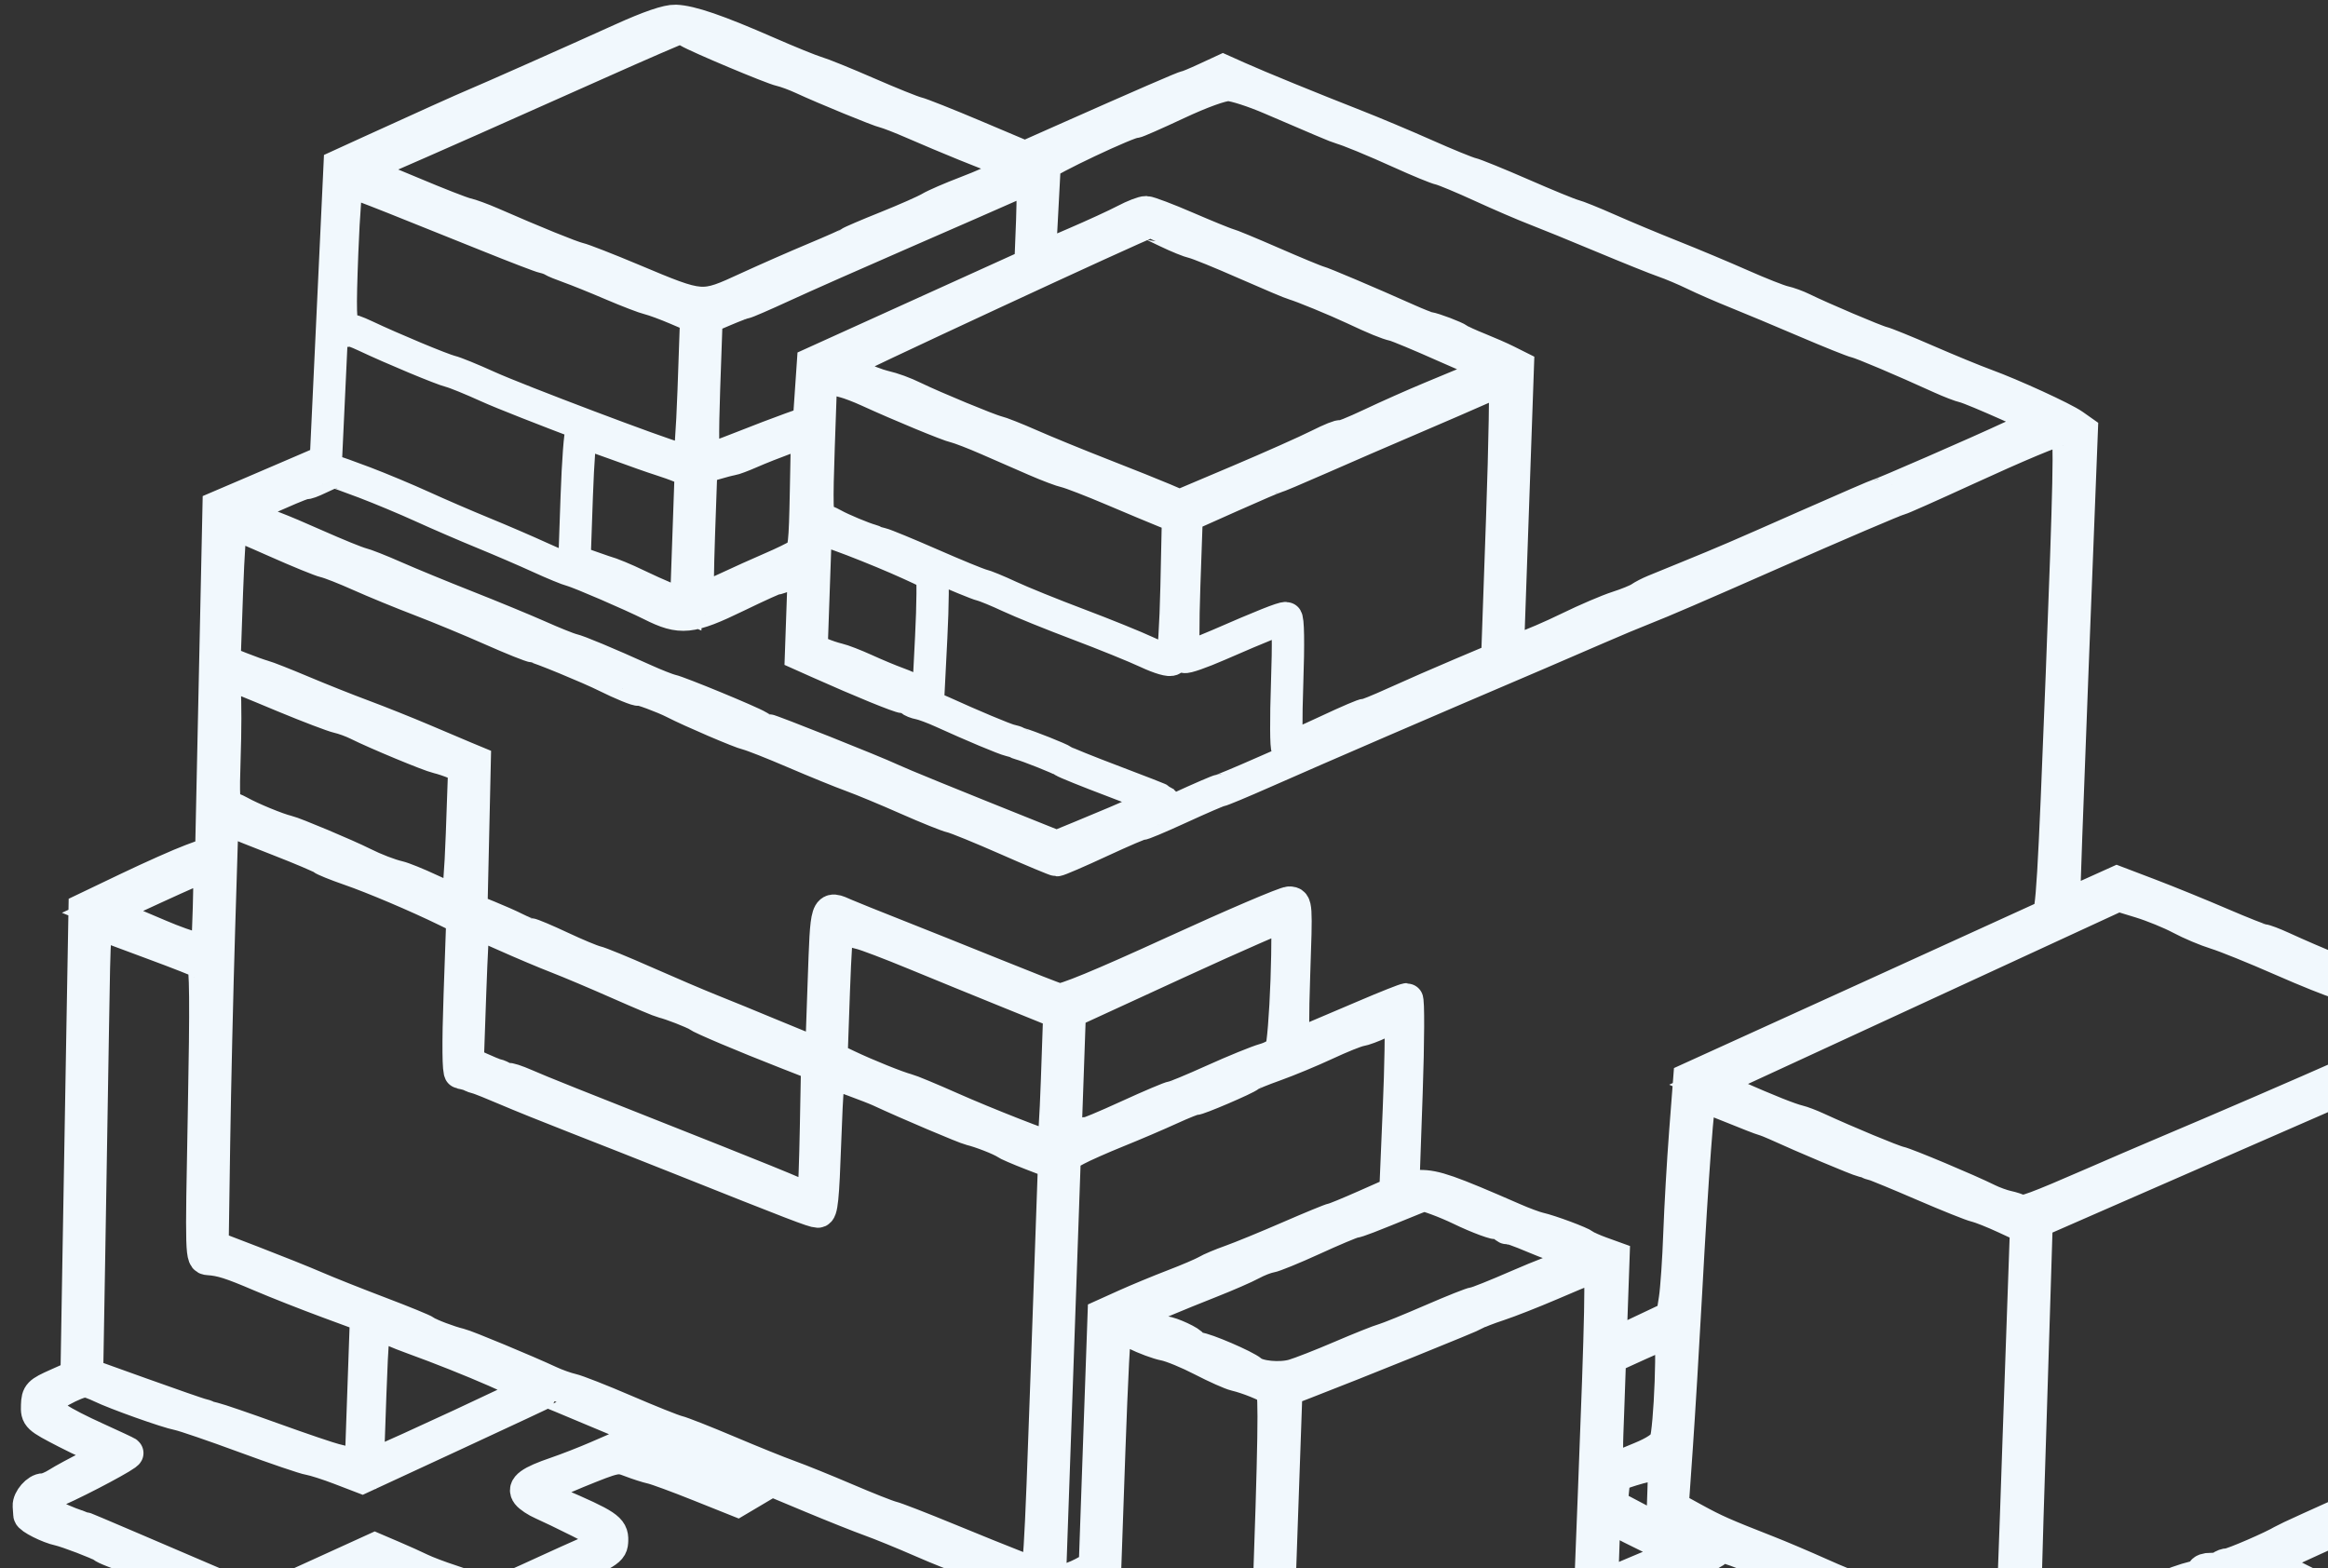 <svg width="144" height="97" viewBox="0 0 144 97" fill="none" xmlns="http://www.w3.org/2000/svg">
<rect x="0" y="0" width="144" height="97" fill="#333333" stroke="none"/>
<path id="b370086b5d1886f29d7a5286c543e35a 1 (Traced)" fill-rule="evenodd" clip-rule="evenodd" d="M38.457 2.429C35.58 3.733 30.119 6.158 29.304 6.493C28.766 6.714 26.18 7.879 22.843 9.403L21.01 10.241L20.583 19.374L20.156 28.508L18.648 29.158C17.818 29.515 16.326 30.156 15.332 30.581L13.524 31.354L13.296 42.053L13.068 52.752L11.82 53.216C11.133 53.472 9.372 54.256 7.905 54.958L5.237 56.235L5.106 63.679C5.034 67.774 4.922 74.27 4.857 78.116L4.739 85.108L3.53 85.646C2.405 86.147 2.32 86.236 2.296 86.926C2.27 87.65 2.313 87.69 4.082 88.603C5.078 89.117 6.134 89.59 6.427 89.654C6.721 89.718 6.993 89.804 7.032 89.846C7.071 89.888 6.44 90.253 5.629 90.658C4.818 91.062 3.89 91.563 3.566 91.771C3.243 91.978 2.846 92.144 2.684 92.138C2.307 92.125 1.756 92.754 1.783 93.166C1.795 93.342 1.812 93.585 1.821 93.708C1.836 93.907 2.999 94.491 3.66 94.631C4.136 94.732 6.132 95.495 6.339 95.655C6.53 95.803 6.954 95.969 9.583 96.927C10.102 97.116 11.232 97.573 12.094 97.942C12.956 98.312 14.197 98.841 14.852 99.119L16.042 99.625L17.942 98.736C20.265 97.648 23.079 96.459 23.308 96.466C23.465 96.472 24.61 96.923 28.682 98.584L30.311 99.248L34.075 97.598C37.762 95.982 37.84 95.935 37.862 95.286C37.888 94.57 37.546 94.342 34.441 93.005C33.752 92.708 33.205 92.374 33.226 92.262C33.248 92.15 34.37 91.61 35.72 91.061C38.109 90.09 38.196 90.072 38.99 90.378C39.438 90.551 40.038 90.743 40.322 90.805C40.605 90.867 41.911 91.347 43.224 91.873L45.611 92.827L46.672 92.199L47.733 91.57L50.2 92.6C51.557 93.166 53.187 93.816 53.82 94.043C54.454 94.27 55.885 94.854 56.999 95.341C58.114 95.827 59.244 96.276 59.511 96.338C59.777 96.4 60.301 96.574 60.675 96.724L61.356 96.997L61.237 100.364C61.141 103.11 61.064 103.729 60.822 103.72C60.659 103.715 59.171 103.147 57.516 102.459C55.861 101.771 54.267 101.169 53.975 101.12C53.627 101.062 52.196 101.609 49.835 102.703L46.228 104.374L46.26 105.205C46.29 106.023 46.312 106.043 47.651 106.563C48.4 106.853 49.475 107.292 50.041 107.538L51.07 107.987L48.717 109.002C46.201 110.086 45.82 110.379 45.789 111.25C45.773 111.722 45.937 111.881 46.866 112.302C47.469 112.574 48.623 113.024 49.431 113.301C50.238 113.578 50.991 113.879 51.105 113.97C51.218 114.061 52.703 114.68 54.404 115.346C56.105 116.011 57.925 116.757 58.448 117.003C58.971 117.25 59.717 117.462 60.106 117.476C60.768 117.499 61.212 117.363 63.645 116.391C64.178 116.178 65.273 115.757 66.078 115.455L67.543 114.906L68.838 115.432C69.55 115.721 70.227 115.979 70.343 116.005C70.458 116.031 70.67 116.131 70.812 116.227C70.955 116.323 71.073 116.35 71.075 116.286C71.078 116.223 71.608 116.426 72.253 116.739C73.732 117.456 74.337 117.474 75.71 116.845C76.314 116.568 76.993 116.312 77.219 116.277C77.681 116.205 78.57 115.803 78.739 115.591C78.904 115.382 80.577 114.621 84.776 112.846C86.85 111.97 89.299 110.894 90.218 110.456C91.138 110.018 91.889 109.711 91.887 109.774C91.885 109.837 93.12 109.329 94.632 108.645C96.144 107.961 97.695 107.291 98.079 107.156L98.777 106.91L99.011 100.27L99.244 93.629L100.024 94.063C100.935 94.57 103.165 95.647 103.319 95.655C103.378 95.658 103.57 95.748 103.746 95.855C103.985 96 103.512 96.283 101.899 96.964L99.731 97.878L99.699 98.796L99.667 99.714L102.334 100.804C103.801 101.403 105.708 102.169 106.571 102.507C107.434 102.843 108.329 103.201 108.559 103.301C111.003 104.363 113.515 105.392 113.857 105.47C114.091 105.524 115.582 106.127 117.172 106.81C118.762 107.493 120.581 108.242 121.215 108.474C121.848 108.707 122.742 109.08 123.201 109.304C123.66 109.527 124.528 109.903 125.13 110.138C126.152 110.538 126.241 110.543 126.506 110.219C126.808 109.849 132.127 107.497 132.623 107.515C132.824 107.522 132.928 107.266 132.947 106.716L132.975 105.908L130.648 104.781C129.368 104.161 128.264 103.647 128.195 103.64C128.126 103.633 127.706 103.488 127.262 103.319C126.263 102.937 126.364 102.827 128.863 101.569C130.505 100.742 130.711 100.687 131.022 100.989C131.211 101.172 131.511 101.327 131.689 101.334C131.866 101.34 133.223 101.921 134.704 102.624C137.882 104.134 137.986 104.171 139.082 104.216C139.694 104.24 140.681 103.917 142.624 103.057C144.106 102.401 145.535 101.806 145.8 101.735C146.214 101.624 146.288 101.459 146.319 100.578C146.354 99.576 146.334 99.542 145.569 99.266C145.137 99.11 144.173 98.674 143.428 98.297C141.061 97.099 140.34 96.79 140.207 96.914C140.136 96.98 140.082 96.948 140.089 96.841C140.104 96.593 140.401 96.449 146.992 93.48C150.016 92.118 152.521 90.975 152.559 90.939C152.598 90.904 152.686 84.977 152.757 77.767C152.827 70.558 152.893 64.415 152.904 64.117C152.925 63.52 152.982 63.554 149.194 61.9C148.003 61.381 146.826 60.911 146.578 60.857C146.135 60.76 143.117 59.51 141.175 58.62C140.637 58.373 140.093 58.167 139.966 58.163C139.84 58.159 138.68 57.7 137.389 57.145C136.098 56.589 134.122 55.784 132.998 55.355L130.953 54.576L129.336 55.306C128.446 55.708 127.696 56.036 127.668 56.035C127.641 56.034 127.877 49.424 128.193 41.347L128.767 26.66L128.26 26.302C127.632 25.859 124.497 24.421 122.81 23.803C122.118 23.55 120.484 22.877 119.178 22.309C117.872 21.74 116.628 21.235 116.413 21.185C116.016 21.094 112.658 19.669 111.512 19.104C111.165 18.933 110.634 18.74 110.332 18.674C110.029 18.608 108.854 18.144 107.72 17.642C106.586 17.14 104.67 16.336 103.461 15.856C102.253 15.376 100.475 14.633 99.511 14.206C98.547 13.778 97.558 13.38 97.314 13.32C97.07 13.261 95.647 12.678 94.153 12.024C92.659 11.372 91.232 10.791 90.982 10.735C90.732 10.678 89.461 10.158 88.158 9.579C86.855 9 84.894 8.176 83.8 7.748C81.153 6.712 77.86 5.366 76.638 4.819L75.648 4.376L74.568 4.876C73.975 5.151 73.44 5.373 73.381 5.369C73.281 5.362 70.701 6.482 65.59 8.751L63.402 9.723L60.297 8.41C58.59 7.688 56.973 7.046 56.705 6.983C56.436 6.921 55.071 6.371 53.671 5.761C52.271 5.151 50.844 4.572 50.5 4.474C50.156 4.376 48.791 3.822 47.466 3.242C44.384 1.893 42.734 1.326 41.786 1.29C41.286 1.272 40.159 1.657 38.457 2.429ZM42.576 1.945C43.181 2.309 47.751 4.228 48.297 4.347C48.579 4.408 49.182 4.631 49.639 4.842C51.019 5.48 54.348 6.845 54.75 6.937C54.958 6.984 55.727 7.283 56.459 7.602C58.59 8.529 61.07 9.538 61.977 9.848C62.864 10.151 63.406 10.528 62.93 10.512C62.779 10.506 62.396 10.666 62.08 10.867C61.763 11.067 60.729 11.525 59.783 11.885C58.837 12.245 57.819 12.686 57.521 12.866C57.223 13.046 56.01 13.581 54.827 14.056C53.643 14.531 52.625 14.967 52.564 15.025C52.504 15.084 51.534 15.516 50.409 15.986C49.283 16.456 47.417 17.276 46.262 17.807C43.404 19.121 43.485 19.127 39.113 17.293C37.563 16.642 36.068 16.059 35.792 15.996C35.332 15.892 33.078 14.976 30.407 13.809C29.818 13.552 29.109 13.292 28.832 13.232C28.555 13.171 27.06 12.587 25.509 11.933C23.959 11.279 22.571 10.735 22.425 10.724C21.893 10.685 22.219 10.445 23.633 9.832C26.113 8.759 31.552 6.351 36.825 3.991C39.612 2.745 41.965 1.726 42.054 1.726C42.143 1.727 42.378 1.825 42.576 1.945ZM78.611 6.103C81.297 7.262 82.821 7.904 82.945 7.929C83.292 7.999 84.99 8.697 86.683 9.466C87.76 9.955 88.843 10.4 89.089 10.454C89.335 10.509 90.476 10.984 91.625 11.511C92.773 12.038 94.278 12.686 94.969 12.951C95.66 13.216 97.543 13.984 99.153 14.658C100.764 15.332 102.458 16.012 102.92 16.171C103.381 16.329 104.228 16.687 104.801 16.966C105.375 17.245 106.551 17.758 107.414 18.104C108.277 18.451 110.204 19.257 111.695 19.895C113.187 20.533 114.594 21.098 114.822 21.15C115.207 21.238 117.629 22.264 120.046 23.364C120.61 23.62 121.269 23.874 121.512 23.928C122.022 24.042 126.416 25.998 126.597 26.191C126.663 26.262 126.55 26.315 126.345 26.308C126.14 26.3 125.229 26.643 124.32 27.069C122.473 27.936 116.317 30.619 116.187 30.615C116.141 30.613 114.187 31.458 111.844 32.492C107.361 34.472 106.777 34.723 104.355 35.712C103.526 36.05 102.606 36.427 102.31 36.548C102.014 36.669 101.625 36.87 101.445 36.995C101.266 37.12 100.636 37.376 100.046 37.565C99.456 37.754 98.099 38.335 97.03 38.857C95.962 39.379 94.677 39.931 94.175 40.083L93.264 40.36L93.575 31.516L93.885 22.672L93.208 22.333C92.835 22.146 92.059 21.805 91.484 21.575C90.908 21.345 90.344 21.087 90.231 21.002C90.012 20.838 88.704 20.341 88.346 20.286C88.23 20.268 87.665 20.044 87.09 19.788C84.641 18.695 81.84 17.507 81.521 17.424C81.332 17.374 80.064 16.849 78.705 16.256C77.345 15.662 76.088 15.142 75.91 15.1C75.733 15.057 74.605 14.597 73.404 14.079C72.204 13.559 71.073 13.131 70.892 13.126C70.71 13.121 70.124 13.347 69.589 13.629C69.054 13.911 67.646 14.558 66.462 15.067L64.307 15.993L64.454 13.229C64.536 11.708 64.607 10.343 64.614 10.194C64.624 9.967 69.899 7.475 70.233 7.539C70.295 7.551 71.458 7.039 72.82 6.401C74.298 5.708 75.574 5.247 75.988 5.256C76.37 5.264 77.55 5.645 78.611 6.103ZM63.848 13.671L63.742 16.37L57.015 19.42L50.287 22.47L50.162 24.294L50.037 26.118L48.917 26.516C48.301 26.735 46.9 27.27 45.803 27.705C44.706 28.14 43.715 28.493 43.6 28.489C43.47 28.485 43.45 26.822 43.547 24.071L43.702 19.661L44.815 19.187C45.428 18.926 45.988 18.715 46.061 18.717C46.135 18.72 47.209 18.255 48.449 17.683C49.689 17.112 53.031 15.632 55.876 14.395C58.72 13.157 61.629 11.883 62.341 11.565C63.052 11.246 63.706 10.983 63.794 10.979C63.881 10.975 63.906 12.186 63.848 13.671ZM24.372 12.253C25.848 12.842 28.467 13.893 30.194 14.589C31.92 15.285 33.474 15.881 33.648 15.913C33.822 15.946 34.058 16.032 34.172 16.105C34.286 16.178 34.757 16.37 35.218 16.533C35.679 16.696 36.867 17.175 37.857 17.599C38.848 18.022 39.885 18.419 40.16 18.482C40.437 18.545 41.203 18.828 41.864 19.111L43.066 19.625L42.907 24.161C42.819 26.655 42.671 28.645 42.578 28.583C42.484 28.52 42.178 28.416 41.896 28.35C40.944 28.128 31.962 24.731 30.166 23.913C29.184 23.467 28.151 23.045 27.869 22.977C27.328 22.845 24.272 21.571 22.602 20.781C22.057 20.523 21.609 20.367 21.607 20.436C21.604 20.504 21.466 20.439 21.299 20.29C21.048 20.067 21.025 19.25 21.166 15.595C21.259 13.162 21.416 11.173 21.513 11.177C21.61 11.18 22.896 11.665 24.372 12.253ZM72.184 14.33C72.827 14.641 73.571 14.943 73.839 15.001C74.106 15.059 75.544 15.644 77.034 16.301C78.525 16.957 79.886 17.531 80.06 17.576C80.472 17.682 82.659 18.581 83.72 19.08C85.068 19.714 85.782 20.007 86.23 20.111C86.462 20.164 87.873 20.753 89.367 21.419C90.861 22.085 92.203 22.635 92.348 22.64C92.494 22.645 92.609 22.705 92.603 22.773C92.594 22.894 92.143 23.095 88.513 24.597C87.506 25.014 85.833 25.757 84.795 26.249C83.756 26.74 82.909 27.08 82.911 27.004C82.914 26.928 82.309 27.171 81.566 27.545C80.824 27.919 78.585 28.916 76.591 29.76L72.965 31.295L71.989 30.877C71.452 30.647 69.742 29.962 68.188 29.355C66.633 28.748 64.629 27.927 63.732 27.531C62.836 27.135 61.894 26.764 61.639 26.705C61.178 26.599 57.77 25.189 56.578 24.61C55.905 24.283 55.272 24.051 54.657 23.906C53.888 23.725 51.867 22.809 51.872 22.644C51.877 22.528 70.599 13.836 70.99 13.768C71.005 13.766 71.542 14.018 72.184 14.33ZM92.918 32.098L92.614 40.747L90.406 41.68C89.192 42.192 87.35 42.997 86.312 43.468C85.274 43.94 84.426 44.281 84.428 44.227C84.43 44.172 83.391 44.616 82.118 45.213C80.846 45.809 79.73 46.295 79.64 46.292C79.55 46.288 79.539 44.475 79.617 42.263C79.704 39.795 79.679 38.237 79.552 38.232C79.317 38.224 78.13 38.697 75.359 39.904C74.298 40.367 73.356 40.695 73.265 40.635C73.174 40.574 73.168 38.589 73.251 36.222L73.402 31.919L76.096 30.716C77.577 30.055 78.836 29.515 78.894 29.517C78.951 29.519 80.188 28.997 81.641 28.358C83.095 27.718 85.641 26.615 87.3 25.907C88.959 25.198 90.898 24.358 91.609 24.04C92.321 23.722 92.974 23.459 93.062 23.455C93.15 23.451 93.085 27.34 92.918 32.098ZM52.25 23.619C52.532 23.689 53.192 23.942 53.715 24.182C55.663 25.074 58.655 26.311 59.103 26.409C59.358 26.465 60.253 26.81 61.092 27.177C61.931 27.543 63.252 28.119 64.026 28.457C64.8 28.795 65.666 29.122 65.949 29.183C66.233 29.245 67.529 29.747 68.83 30.299C70.131 30.852 71.573 31.454 72.033 31.638L72.87 31.973L72.776 36.292C72.724 38.667 72.594 40.693 72.487 40.793C72.373 40.899 71.737 40.715 70.959 40.351C70.226 40.008 68.308 39.23 66.695 38.622C65.082 38.014 63.168 37.239 62.441 36.899C61.714 36.559 60.935 36.239 60.711 36.188C60.486 36.137 59.086 35.562 57.6 34.911C56.114 34.26 54.727 33.689 54.519 33.642C54.312 33.595 54.118 33.536 54.09 33.512C54.062 33.487 53.968 33.449 53.881 33.426C53.423 33.307 52.042 32.73 51.56 32.457C51.257 32.285 50.889 32.139 50.743 32.133C50.54 32.125 50.515 31.087 50.636 27.651L50.793 23.18L51.265 23.337C51.524 23.423 51.968 23.55 52.25 23.619ZM127.853 26.748C128.059 26.889 127.994 30.023 127.54 41.71C127.04 54.597 126.925 56.514 126.642 56.653C126.464 56.74 121.408 59.045 115.407 61.775L104.496 66.738L104.243 70.034C104.104 71.847 103.942 74.664 103.883 76.294C103.825 77.925 103.7 79.754 103.605 80.359L103.433 81.459L101.521 82.363L99.608 83.266L99.704 80.52L99.801 77.774L99.015 77.49C98.583 77.334 98.136 77.133 98.023 77.043C97.78 76.851 95.903 76.151 95.194 75.989C94.923 75.927 94.224 75.667 93.641 75.412C89.637 73.664 88.777 73.363 87.808 73.373L86.799 73.383L87.002 67.603C87.114 64.423 87.124 61.819 87.025 61.816C86.925 61.812 85.728 62.288 84.363 62.873C82.999 63.459 81.506 64.093 81.047 64.283C80.587 64.473 80.138 64.662 80.049 64.704C79.96 64.746 79.957 62.771 80.044 60.316C80.198 55.924 80.193 55.851 79.756 55.836C79.512 55.827 76.296 57.201 72.611 58.889C68.123 60.945 65.766 61.917 65.473 61.833C65.232 61.765 63.435 61.061 61.479 60.269C59.522 59.478 56.792 58.385 55.41 57.84C54.029 57.295 52.634 56.734 52.311 56.593C51.084 56.056 51.128 55.918 50.957 60.775L50.801 65.236L50.329 65.074C50.069 64.985 48.869 64.5 47.661 63.996C46.454 63.492 44.806 62.818 44.001 62.498C43.195 62.177 41.361 61.395 39.924 60.759C38.487 60.123 37.106 59.557 36.854 59.501C36.602 59.445 35.629 59.038 34.692 58.598C33.755 58.158 32.892 57.794 32.774 57.79C32.656 57.786 32.264 57.633 31.903 57.45C31.542 57.267 30.775 56.927 30.2 56.695L29.154 56.272L29.258 51.69L29.361 47.108L28.79 46.871C28.476 46.74 27.325 46.253 26.233 45.788C25.141 45.323 23.446 44.645 22.466 44.281C21.487 43.918 19.792 43.243 18.7 42.782C17.607 42.321 16.524 41.894 16.293 41.834C16.062 41.773 15.425 41.545 14.878 41.327L13.884 40.93L14.035 36.631C14.118 34.267 14.249 32.334 14.326 32.337C14.403 32.34 15.623 32.857 17.039 33.487C18.454 34.117 19.837 34.682 20.112 34.742C20.387 34.801 21.355 35.182 22.263 35.589C23.17 35.994 24.855 36.686 26.007 37.126C27.159 37.565 29.143 38.387 30.417 38.952C31.691 39.517 32.858 39.984 33.01 39.99C33.259 39.998 36.475 41.321 37.512 41.842C38.4 42.288 39.496 42.736 39.499 42.654C39.502 42.559 41.041 43.127 41.699 43.466C42.753 44.009 45.795 45.311 46.232 45.407C46.5 45.465 47.801 45.978 49.123 46.546C50.445 47.113 52.046 47.765 52.679 47.994C53.313 48.223 54.855 48.863 56.104 49.416C57.354 49.969 58.602 50.471 58.878 50.531C59.154 50.592 60.688 51.218 62.287 51.922C63.885 52.628 65.274 53.207 65.372 53.211C65.471 53.214 66.691 52.688 68.083 52.041C69.476 51.395 70.613 50.91 70.611 50.964C70.61 51.017 71.668 50.573 72.964 49.978C74.259 49.383 75.383 48.898 75.461 48.901C75.539 48.904 76.782 48.386 78.223 47.749C81.886 46.133 88.018 43.485 95.174 40.43C96.061 40.051 97.66 39.361 98.726 38.896C99.793 38.431 101.15 37.863 101.741 37.634C102.757 37.239 105.08 36.238 109.498 34.29C113.587 32.487 117.373 30.869 117.491 30.873C117.559 30.875 119.377 30.068 121.53 29.079C124.852 27.554 127.036 26.639 127.486 26.583C127.545 26.576 127.71 26.65 127.853 26.748ZM49.398 34.323C49.186 34.469 48.434 34.836 47.727 35.139C47.019 35.443 45.729 36.024 44.86 36.431C43.99 36.837 43.236 37.169 43.183 37.167C43.13 37.165 43.152 35.313 43.231 33.051L43.376 28.938L44.18 28.697C44.623 28.564 45.104 28.439 45.251 28.419C45.398 28.398 45.93 28.2 46.434 27.978C46.937 27.756 47.93 27.362 48.639 27.102L49.929 26.63L49.856 30.344C49.791 33.695 49.746 34.084 49.398 34.323ZM38.123 27.473C39.217 27.875 40.443 28.307 40.847 28.432C41.251 28.558 41.841 28.769 42.157 28.903L42.732 29.146L42.585 33.335L42.438 37.524L41.34 37.063C40.736 36.809 39.867 36.417 39.408 36.192C38.693 35.842 37.79 35.469 37.421 35.371C37.363 35.356 36.915 35.201 36.425 35.027L35.534 34.711L35.674 30.721C35.751 28.527 35.886 26.733 35.974 26.736C36.061 26.738 37.028 27.07 38.123 27.473ZM22.551 29.848C23.529 30.22 25.141 30.894 26.134 31.347C27.127 31.8 28.82 32.531 29.897 32.972C30.973 33.413 32.545 34.09 33.389 34.477C34.233 34.864 35.127 35.231 35.376 35.293C35.843 35.41 39.06 36.799 40.281 37.411C42.11 38.329 42.715 38.268 45.59 36.873C46.926 36.225 48.018 35.733 48.016 35.778C48.014 35.824 48.401 35.68 48.876 35.459L49.739 35.056L49.643 37.775L49.548 40.492L50.645 40.982C53.297 42.165 55.623 43.116 55.887 43.125C56.045 43.131 56.238 43.204 56.316 43.287C56.394 43.37 56.652 43.476 56.89 43.52C57.128 43.565 57.762 43.802 58.299 44.047C60.128 44.88 62.129 45.719 62.481 45.8C62.675 45.844 62.856 45.901 62.884 45.925C62.913 45.95 63.007 45.988 63.093 46.011C63.57 46.134 65.586 46.937 65.762 47.074C65.875 47.162 67.287 47.732 68.9 48.341C70.512 48.949 71.864 49.48 71.902 49.521C71.97 49.593 69.995 50.47 66.87 51.756L65.363 52.376L64.212 51.916C58.678 49.7 55.749 48.506 55.112 48.206C54.103 47.731 47.678 45.169 47.478 45.162C47.356 45.158 47.094 45.054 46.896 44.932C46.408 44.631 42.04 42.829 41.513 42.711C41.281 42.659 40.528 42.362 39.839 42.05C37.526 41.006 35.789 40.28 35.378 40.186C35.153 40.134 34.23 39.763 33.327 39.361C32.423 38.96 30.412 38.13 28.858 37.517C27.304 36.905 25.308 36.083 24.422 35.691C23.536 35.299 22.594 34.928 22.329 34.865C22.064 34.803 20.812 34.293 19.548 33.733C17.251 32.714 16.291 32.346 15.204 32.065C14.503 31.884 14.466 31.577 15.121 31.395C15.386 31.321 16.355 30.927 17.274 30.518C18.193 30.109 18.943 29.818 18.941 29.87C18.939 29.922 19.302 29.789 19.747 29.574C20.193 29.358 20.605 29.18 20.665 29.177C20.724 29.174 21.573 29.476 22.551 29.848ZM55.501 34.542C56.585 35.014 57.543 35.466 57.631 35.548C57.718 35.63 57.704 37.379 57.6 39.435L57.411 43.173L56.859 42.862C56.555 42.691 55.944 42.419 55.501 42.26C55.057 42.1 54.167 41.728 53.522 41.434C52.877 41.14 52.123 40.849 51.847 40.786C51.571 40.724 51.086 40.562 50.77 40.426L50.196 40.18L50.329 36.386L50.462 32.591L51.996 33.138C52.84 33.439 54.417 34.071 55.501 34.542ZM17.578 43.089C19.104 43.721 20.61 44.294 20.924 44.363C21.238 44.431 21.778 44.629 22.125 44.802C23.265 45.372 26.557 46.739 27.069 46.854C27.345 46.917 27.83 47.079 28.146 47.214L28.721 47.461L28.575 51.595C28.495 53.888 28.346 55.726 28.241 55.722C28.136 55.719 27.4 55.412 26.604 55.04C25.808 54.668 24.928 54.312 24.647 54.249C24.117 54.129 23.184 53.77 22.464 53.408C21.432 52.889 18.215 51.537 17.772 51.435C17.187 51.301 15.558 50.632 14.831 50.226C14.545 50.066 14.192 49.931 14.046 49.925C13.847 49.917 13.807 49.168 13.885 46.897C13.943 45.237 13.946 43.366 13.893 42.739C13.779 41.392 13.393 41.355 17.578 43.089ZM17.315 51.992C18.639 52.509 19.815 53.008 19.929 53.102C20.042 53.196 20.795 53.501 21.602 53.78C23.091 54.295 25.81 55.448 27.613 56.33L28.604 56.815L28.437 61.57C28.331 64.58 28.348 66.336 28.481 66.358C28.761 66.403 29.1 66.502 29.164 66.557C29.192 66.581 29.357 66.638 29.531 66.683C29.704 66.728 30.505 67.049 31.309 67.395C32.114 67.741 34.044 68.519 35.599 69.125C37.153 69.73 40.072 70.883 42.087 71.685C49.175 74.511 50.297 74.942 50.589 74.952C50.831 74.961 50.911 74.182 51.037 70.599C51.156 67.199 51.248 66.259 51.452 66.34C51.596 66.397 52.232 66.633 52.865 66.865C53.499 67.097 54.206 67.374 54.435 67.481C56.133 68.271 59.675 69.774 60.047 69.862C60.651 70.004 61.914 70.498 62.173 70.693C62.287 70.779 63.016 71.095 63.793 71.395L65.206 71.94L64.757 84.734C64.332 96.838 64.288 97.519 63.942 97.357C63.741 97.263 63.153 97.024 62.635 96.826C62.117 96.629 60.328 95.905 58.66 95.219C56.991 94.532 55.41 93.918 55.146 93.856C54.882 93.793 53.61 93.289 52.321 92.737C51.031 92.185 49.457 91.548 48.823 91.321C48.19 91.095 46.486 90.407 45.038 89.793C43.589 89.18 42.176 88.623 41.898 88.557C41.62 88.491 40.169 87.91 38.675 87.267C37.18 86.623 35.686 86.037 35.354 85.963C35.022 85.89 34.409 85.67 33.992 85.476C32.544 84.802 28.84 83.262 28.443 83.17C27.806 83.022 26.553 82.547 26.327 82.369C26.214 82.279 24.943 81.759 23.503 81.212C22.064 80.666 20.277 79.956 19.534 79.633C18.79 79.311 17.048 78.612 15.663 78.079L13.144 77.111L13.238 70.766C13.29 67.276 13.428 61.303 13.545 57.491L13.758 50.56L14.333 50.806C14.649 50.942 15.991 51.475 17.315 51.992ZM134.869 56.807C135.476 57.132 136.464 57.549 137.065 57.734C137.665 57.919 139.473 58.65 141.082 59.357C142.691 60.064 144.282 60.702 144.616 60.775C144.95 60.848 145.391 61.005 145.595 61.124C145.799 61.242 146.656 61.612 147.5 61.947C148.343 62.281 149.121 62.643 149.228 62.751C149.335 62.859 149.575 62.953 149.762 62.959C150.142 62.973 151.225 63.483 151.22 63.647C151.216 63.81 141.851 67.95 133.549 71.457C132.661 71.832 130.818 72.625 129.455 73.219C125.965 74.739 125.137 75.045 124.918 74.899C124.812 74.829 124.469 74.715 124.155 74.647C123.841 74.578 123.301 74.381 122.954 74.209C121.764 73.616 117.933 72.007 117.475 71.907C117.06 71.816 114.234 70.641 112.388 69.792C111.986 69.606 111.468 69.41 111.237 69.356C110.706 69.23 109.387 68.704 107.309 67.791L105.685 67.078L111.782 64.264C115.136 62.716 120.838 60.084 124.453 58.414L131.027 55.379L132.396 55.798C133.15 56.029 134.262 56.483 134.869 56.807ZM12.925 56.152L12.832 58.812L12.126 58.674C11.737 58.598 10.723 58.237 9.873 57.871C9.022 57.506 7.881 57.026 7.337 56.806L6.348 56.406L9.519 54.943C11.263 54.139 12.764 53.483 12.854 53.486C12.945 53.489 12.977 54.689 12.925 56.152ZM79.588 60.638C79.512 62.806 79.354 64.746 79.237 64.949C79.119 65.151 78.66 65.418 78.217 65.541C77.775 65.665 76.356 66.243 75.066 66.825C73.776 67.408 72.631 67.882 72.523 67.878C72.415 67.874 71.167 68.402 69.751 69.051C68.335 69.7 67.178 70.181 67.18 70.121C67.182 70.061 66.892 70.15 66.537 70.318L65.889 70.624L66.03 66.621L66.171 62.617L72.802 59.567C76.45 57.89 79.5 56.558 79.58 56.606C79.66 56.655 79.663 58.469 79.588 60.638ZM52.33 57.407C52.534 57.525 52.948 57.675 53.25 57.741C53.553 57.807 55.052 58.377 56.581 59.008C58.11 59.639 60.748 60.717 62.444 61.403L65.528 62.651L65.383 66.832C65.304 69.133 65.181 71.013 65.111 71.01C64.802 70.999 60.95 69.488 58.831 68.546C57.555 67.979 56.331 67.471 56.112 67.416C55.544 67.276 53.584 66.486 52.421 65.93L51.429 65.456L51.575 61.32C51.655 59.045 51.774 57.185 51.84 57.188C51.906 57.19 52.126 57.288 52.33 57.407ZM31.246 57.866C32.266 58.323 33.713 58.934 34.461 59.223C35.209 59.512 36.929 60.239 38.282 60.837C39.635 61.435 40.858 61.949 41 61.979C41.444 62.072 42.924 62.647 43.141 62.81C43.394 63.001 46.023 64.112 48.621 65.127L50.548 65.88L50.474 69.746C50.434 71.872 50.365 73.763 50.322 73.949C50.252 74.249 50.123 74.233 49.16 73.805C48.564 73.54 46.381 72.652 44.309 71.832C34.93 68.119 33.57 67.576 32.539 67.127C31.936 66.864 31.44 66.702 31.438 66.766C31.435 66.831 31.317 66.805 31.174 66.709C31.032 66.613 30.82 66.516 30.704 66.494C30.588 66.472 30.141 66.291 29.711 66.093L28.927 65.733L29.08 61.381C29.165 58.988 29.269 57.031 29.312 57.032C29.356 57.034 30.226 57.409 31.246 57.866ZM9.452 58.37C11.008 58.944 12.395 59.49 12.536 59.585C12.727 59.715 12.747 62.004 12.617 68.805C12.445 77.785 12.447 77.853 12.886 77.884C13.699 77.941 14.268 78.122 16.107 78.907C17.112 79.336 18.994 80.078 20.291 80.556L22.647 81.426L22.483 86.091L22.319 90.757L21.847 90.605C21.588 90.521 21.091 90.388 20.744 90.309C20.396 90.229 18.673 89.646 16.914 89.011C15.155 88.377 13.504 87.811 13.245 87.753C12.986 87.695 12.774 87.633 12.775 87.616C12.776 87.598 12.626 87.549 12.443 87.506C12.26 87.464 10.596 86.886 8.746 86.222L5.383 85.015L5.51 77.657C5.58 73.61 5.684 67.305 5.742 63.646C5.843 57.218 5.86 56.998 6.236 57.16C6.449 57.252 7.897 57.797 9.452 58.37ZM152.25 64.69C152.24 65.01 152.177 70.899 152.111 77.776C151.995 89.678 151.971 90.293 151.607 90.546C151.396 90.693 149.041 91.779 146.374 92.961C143.706 94.143 141.378 95.202 141.199 95.315C140.63 95.674 138.081 96.776 137.82 96.776C137.683 96.775 137.497 96.843 137.408 96.926C137.319 97.009 137.024 97.069 136.752 97.059C136.48 97.05 136.254 97.131 136.251 97.24C136.247 97.348 136.027 97.49 135.762 97.553C134.424 97.878 132.692 98.654 130.191 100.05C129.049 100.687 128.057 101.206 127.986 101.204C127.915 101.201 127.413 101.477 126.869 101.816C124.987 102.991 125.092 104.017 125.561 88.925L125.976 75.586L129.479 74.053C133.72 72.196 134.749 71.746 141.493 68.803C144.397 67.535 147.146 66.336 147.601 66.137C148.057 65.937 149.221 65.411 150.188 64.967C151.156 64.523 152.02 64.148 152.108 64.134C152.196 64.119 152.26 64.37 152.25 64.69ZM86.614 63.225C86.684 63.428 86.645 65.883 86.527 68.681L86.313 73.769L84.451 74.594C83.428 75.047 82.518 75.421 82.429 75.424C82.34 75.427 81.129 75.924 79.738 76.529C78.346 77.134 76.724 77.799 76.133 78.007C75.543 78.215 74.864 78.501 74.626 78.643C74.387 78.784 73.466 79.179 72.579 79.518C71.692 79.858 70.36 80.41 69.618 80.744L68.271 81.352L67.997 89.138L67.724 96.925L66.993 97.322C66.592 97.54 65.963 97.773 65.596 97.84L64.929 97.962L65.394 84.732L65.858 71.502L66.581 71.11C66.978 70.894 68.118 70.389 69.113 69.987C70.109 69.586 71.579 68.957 72.379 68.591C73.18 68.225 73.871 67.95 73.914 67.98C74.01 68.047 77.122 66.716 77.279 66.54C77.34 66.472 78.056 66.179 78.87 65.889C79.684 65.598 81.099 65.01 82.014 64.583C82.929 64.156 83.874 63.775 84.114 63.738C84.353 63.7 84.924 63.489 85.382 63.268C86.409 62.771 86.457 62.77 86.614 63.225ZM107.083 68.478C108.053 68.874 108.955 69.225 109.087 69.258C109.22 69.291 109.563 69.425 109.85 69.556C111.61 70.36 114.896 71.743 115.22 71.817C115.431 71.864 115.603 71.918 115.602 71.936C115.601 71.953 115.743 72.003 115.916 72.046C116.09 72.088 117.472 72.659 118.988 73.313C120.503 73.967 121.963 74.551 122.231 74.611C122.499 74.67 123.306 74.991 124.024 75.324L125.329 75.929L124.872 88.928C124.354 103.686 124.615 102.298 122.524 101.414C121.891 101.147 121.184 100.885 120.953 100.832C120.721 100.779 119.357 100.208 117.92 99.564C116.484 98.92 115.109 98.347 114.865 98.289C114.621 98.232 113.585 97.811 112.564 97.352C111.543 96.894 110.095 96.279 109.346 95.986C106.603 94.911 106.077 94.678 104.778 93.966L103.454 93.24L103.712 89.539C103.854 87.503 104.113 83.219 104.286 80.018C104.695 72.482 105.047 67.749 105.199 67.754C105.266 67.757 106.114 68.082 107.083 68.478ZM88.914 74.199C89.305 74.341 89.929 74.605 90.3 74.786C91.402 75.323 92.656 75.784 92.661 75.653C92.663 75.585 92.804 75.654 92.974 75.805C93.144 75.956 93.284 76.029 93.286 75.966C93.289 75.904 94.002 76.156 94.872 76.526C95.742 76.896 96.62 77.205 96.823 77.212C97.359 77.231 97.913 77.736 97.715 78.026C97.622 78.161 97.294 78.308 96.986 78.353C96.678 78.398 95.296 78.927 93.913 79.53C92.531 80.133 91.306 80.623 91.19 80.618C91.074 80.614 89.887 81.085 88.552 81.665C87.217 82.245 85.89 82.784 85.603 82.863C85.316 82.942 84.112 83.423 82.928 83.931C81.743 84.439 80.426 84.955 80.001 85.077C79.177 85.314 77.819 85.186 77.418 84.834C77.037 84.501 74.535 83.425 74.103 83.41C73.89 83.403 73.719 83.309 73.723 83.201C73.728 83.041 72.434 82.437 72.053 82.422C71.846 82.413 69.955 81.636 69.839 81.511C69.774 81.442 70.092 81.239 70.545 81.062C70.998 80.884 71.757 80.573 72.231 80.37C72.705 80.167 73.907 79.679 74.903 79.286C75.898 78.893 77.027 78.4 77.412 78.191C77.797 77.982 78.312 77.78 78.557 77.742C78.801 77.703 79.998 77.215 81.216 76.657C82.434 76.099 83.575 75.618 83.751 75.59C84.033 75.543 84.579 75.333 87.3 74.223C88.113 73.891 88.065 73.892 88.914 74.199ZM98.6 92.359L98.054 106.364L94.284 107.988C92.21 108.881 89.35 110.113 87.928 110.726C86.506 111.339 84.373 112.265 83.187 112.784C82.002 113.303 80.475 113.949 79.795 114.219L78.558 114.708L79.062 100.347L79.566 85.987L80.696 85.551C83.789 84.359 91.106 81.401 91.297 81.265C91.416 81.18 92.046 80.935 92.695 80.721C93.344 80.507 94.797 79.936 95.922 79.454C98.171 78.488 98.486 78.372 98.88 78.361C99.092 78.355 99.035 81.218 98.6 92.359ZM103.349 85.484C103.288 87.223 103.144 88.871 103.028 89.145C102.888 89.478 102.366 89.829 101.453 90.203C99.195 91.129 99.325 91.313 99.463 87.392L99.583 83.985L101.362 83.175C102.34 82.729 103.213 82.355 103.301 82.343C103.389 82.331 103.411 83.745 103.349 85.484ZM70.207 82.499C70.802 82.794 71.629 83.101 72.046 83.181C72.462 83.261 73.5 83.688 74.352 84.13C75.205 84.571 76.136 84.987 76.422 85.053C77.18 85.23 78.368 85.71 78.665 85.96C78.867 86.129 78.818 89.179 78.44 99.936C77.982 112.957 77.937 113.687 77.591 113.532C77.39 113.442 76.801 113.207 76.283 113.009C75.765 112.812 75.248 112.578 75.134 112.49C74.926 112.327 72.835 111.516 72.377 111.42C72.141 111.371 71.124 110.941 67.728 109.456C66.877 109.084 65.934 108.727 65.634 108.662C65.333 108.598 64.288 108.19 63.312 107.756L61.536 106.966L61.65 102.085L61.765 97.204L62.809 97.601C63.383 97.819 64.042 98.171 64.273 98.382C64.504 98.595 64.756 98.77 64.832 98.773C64.908 98.776 65.728 98.506 66.654 98.174L68.338 97.571L68.612 89.763C68.763 85.469 68.94 81.957 69.006 81.959C69.072 81.962 69.612 82.205 70.207 82.499ZM23.803 82.037C23.911 82.14 24.658 82.464 25.465 82.756C29.073 84.063 33.138 85.837 32.938 86.019C32.749 86.191 24.514 90.019 23.445 90.431L22.746 90.701L22.901 86.265C23.024 82.767 23.116 81.831 23.333 81.839C23.484 81.844 23.696 81.933 23.803 82.037ZM36.855 87.298C38.507 87.998 40.057 88.617 40.301 88.674C40.813 88.793 45.048 90.536 45.962 91.003C46.301 91.176 46.655 91.274 46.75 91.22C46.844 91.167 46.917 91.225 46.913 91.35C46.908 91.475 46.603 91.746 46.235 91.953C45.568 92.327 45.561 92.326 43.911 91.658C43.002 91.29 42.256 91.031 42.254 91.083C42.252 91.135 41.348 90.815 40.246 90.372L38.24 89.566L36.912 90.142C36.181 90.459 35.051 90.899 34.401 91.121C32.797 91.668 32.323 92.016 32.634 92.418C32.766 92.589 33.176 92.86 33.546 93.021C33.916 93.182 34.949 93.679 35.843 94.127C37.087 94.75 37.45 95.03 37.392 95.322C37.351 95.532 37.27 95.695 37.212 95.685C37.154 95.675 35.566 96.376 33.683 97.241C30.46 98.724 30.229 98.797 29.711 98.506C29.408 98.336 28.596 98.015 27.905 97.791C27.214 97.568 26.367 97.247 26.023 97.078C25.679 96.909 24.901 96.559 24.294 96.3L23.191 95.828L19.585 97.471L15.978 99.114L13.679 98.134C12.414 97.596 9.968 96.548 8.243 95.806C6.519 95.064 5.06 94.451 5.002 94.444C4.475 94.38 2.073 93.257 2.08 93.077C2.084 92.949 2.743 92.553 3.543 92.197C5.11 91.501 7.97 89.969 7.875 89.877C7.843 89.846 7.015 89.458 6.035 89.013C3.73 87.968 2.707 87.306 2.722 86.871C2.735 86.526 4.716 85.425 5.29 85.445C5.445 85.451 5.868 85.599 6.23 85.775C7.147 86.221 10.318 87.351 11.048 87.492C11.381 87.557 13.219 88.186 15.133 88.891C17.047 89.596 18.854 90.211 19.147 90.257C19.441 90.304 20.294 90.577 21.042 90.864L22.403 91.386L28.119 88.738C31.263 87.282 33.839 86.075 33.843 86.057C33.848 86.039 35.203 86.597 36.855 87.298ZM102.905 92.107L102.852 93.642L104.42 94.43C105.845 95.145 105.946 95.237 105.534 95.439C104.85 95.775 104.567 95.687 102.026 94.346L99.679 93.107L99.768 92.189C99.855 91.292 99.883 91.262 100.93 90.933C101.52 90.747 102.218 90.59 102.481 90.584C102.935 90.573 102.956 90.648 102.905 92.107ZM110.158 97.035C111.826 97.721 113.615 98.444 114.133 98.641C114.652 98.838 116.017 99.391 117.167 99.87C119.375 100.789 119.758 100.943 120.096 101.048C120.465 101.163 123.847 102.546 124.28 102.759C124.51 102.872 125.358 103.195 126.165 103.476C127.386 103.901 130.728 105.483 131.904 106.193C132.38 106.479 132.165 106.696 130.724 107.385C128.009 108.683 125.57 109.6 125.342 109.408C125.141 109.238 123.158 108.442 122.6 108.308C122.226 108.218 119.276 107.009 118.416 106.594C117.957 106.372 117.204 106.055 116.743 105.889C116.282 105.724 114.917 105.174 113.71 104.667C112.502 104.16 110.525 103.352 109.317 102.87C108.108 102.388 106.273 101.639 105.237 101.205C104.202 100.772 102.626 100.125 101.734 99.769C100.842 99.413 100.116 99.003 100.121 98.858C100.133 98.511 100.841 97.925 101.348 97.843C101.975 97.741 104.507 96.734 104.891 96.433C105.081 96.285 105.383 96.169 105.564 96.176C105.744 96.182 106.01 96.055 106.154 95.893C106.483 95.525 106.496 95.529 110.158 97.035ZM140.375 97.619C140.834 97.839 141.856 98.338 142.646 98.728C143.437 99.118 144.208 99.441 144.361 99.447C144.7 99.459 145.688 100.411 145.677 100.715C145.669 100.938 144.285 101.776 143.945 101.764C143.782 101.758 140.129 103.258 139.166 103.725C138.717 103.944 136.69 103.203 135.647 102.438C135.247 102.145 134.432 101.745 133.836 101.549C132.612 101.146 131.675 100.554 131.697 100.197C131.716 99.904 132.653 99.249 133.167 99.168C133.371 99.136 134.506 98.723 135.688 98.25C138.864 96.979 138.886 96.972 139.226 97.101C139.399 97.166 139.916 97.4 140.375 97.619ZM54.93 102.152C55.498 102.356 56.437 102.772 57.016 103.077C57.594 103.382 58.267 103.678 58.51 103.733C58.752 103.789 59.431 104.024 60.018 104.256L61.086 104.677L61.039 106.019C61.01 106.826 61.096 107.472 61.253 107.641C61.467 107.871 62.673 108.424 63.335 108.596C63.422 108.619 63.54 108.663 63.597 108.694C63.713 108.757 63.72 108.759 64.752 109.036C65.157 109.145 65.581 109.309 65.694 109.401C65.808 109.493 66.278 109.702 66.739 109.866C67.2 110.03 67.953 110.347 68.412 110.572C68.871 110.796 69.813 111.158 70.505 111.378C71.198 111.598 72.14 111.957 72.599 112.175C73.377 112.546 76.531 113.846 77.358 114.136C77.602 114.222 77.717 114.481 77.701 114.914C77.686 115.347 77.555 115.595 77.304 115.662C77.098 115.717 76.638 115.878 76.283 116.021C74.708 116.653 74.325 116.724 73.76 116.486C73.451 116.356 73.197 116.301 73.195 116.363C73.192 116.426 73.074 116.398 72.931 116.302C72.789 116.206 72.504 116.095 72.299 116.056C72.093 116.016 71.386 115.739 70.729 115.439C70.071 115.139 69.055 114.72 68.472 114.507L67.411 114.12L65.328 115.005C64.182 115.492 63.142 115.886 63.017 115.882C62.891 115.878 62.255 116.103 61.603 116.384C60.952 116.664 60.26 116.84 60.065 116.774C59.203 116.484 54.362 114.52 53.225 113.999C52.536 113.683 51.406 113.241 50.714 113.017C50.021 112.793 49.362 112.536 49.248 112.447C49.135 112.357 48.571 112.095 47.996 111.863C46.813 111.387 46.388 111.088 46.55 110.845C46.68 110.65 51.627 108.404 51.934 108.4C52.049 108.399 52.179 108.242 52.223 108.051C52.279 107.805 52.013 107.587 51.297 107.295C50.745 107.07 49.754 106.643 49.096 106.348C48.439 106.052 47.685 105.769 47.421 105.719C47.141 105.666 46.947 105.48 46.954 105.272C46.963 105.027 47.986 104.423 50.205 103.352C51.985 102.493 53.544 101.788 53.67 101.786C53.795 101.783 54.362 101.948 54.93 102.152Z" stroke="#F1F8FD" stroke-width="2"/>
</svg>
